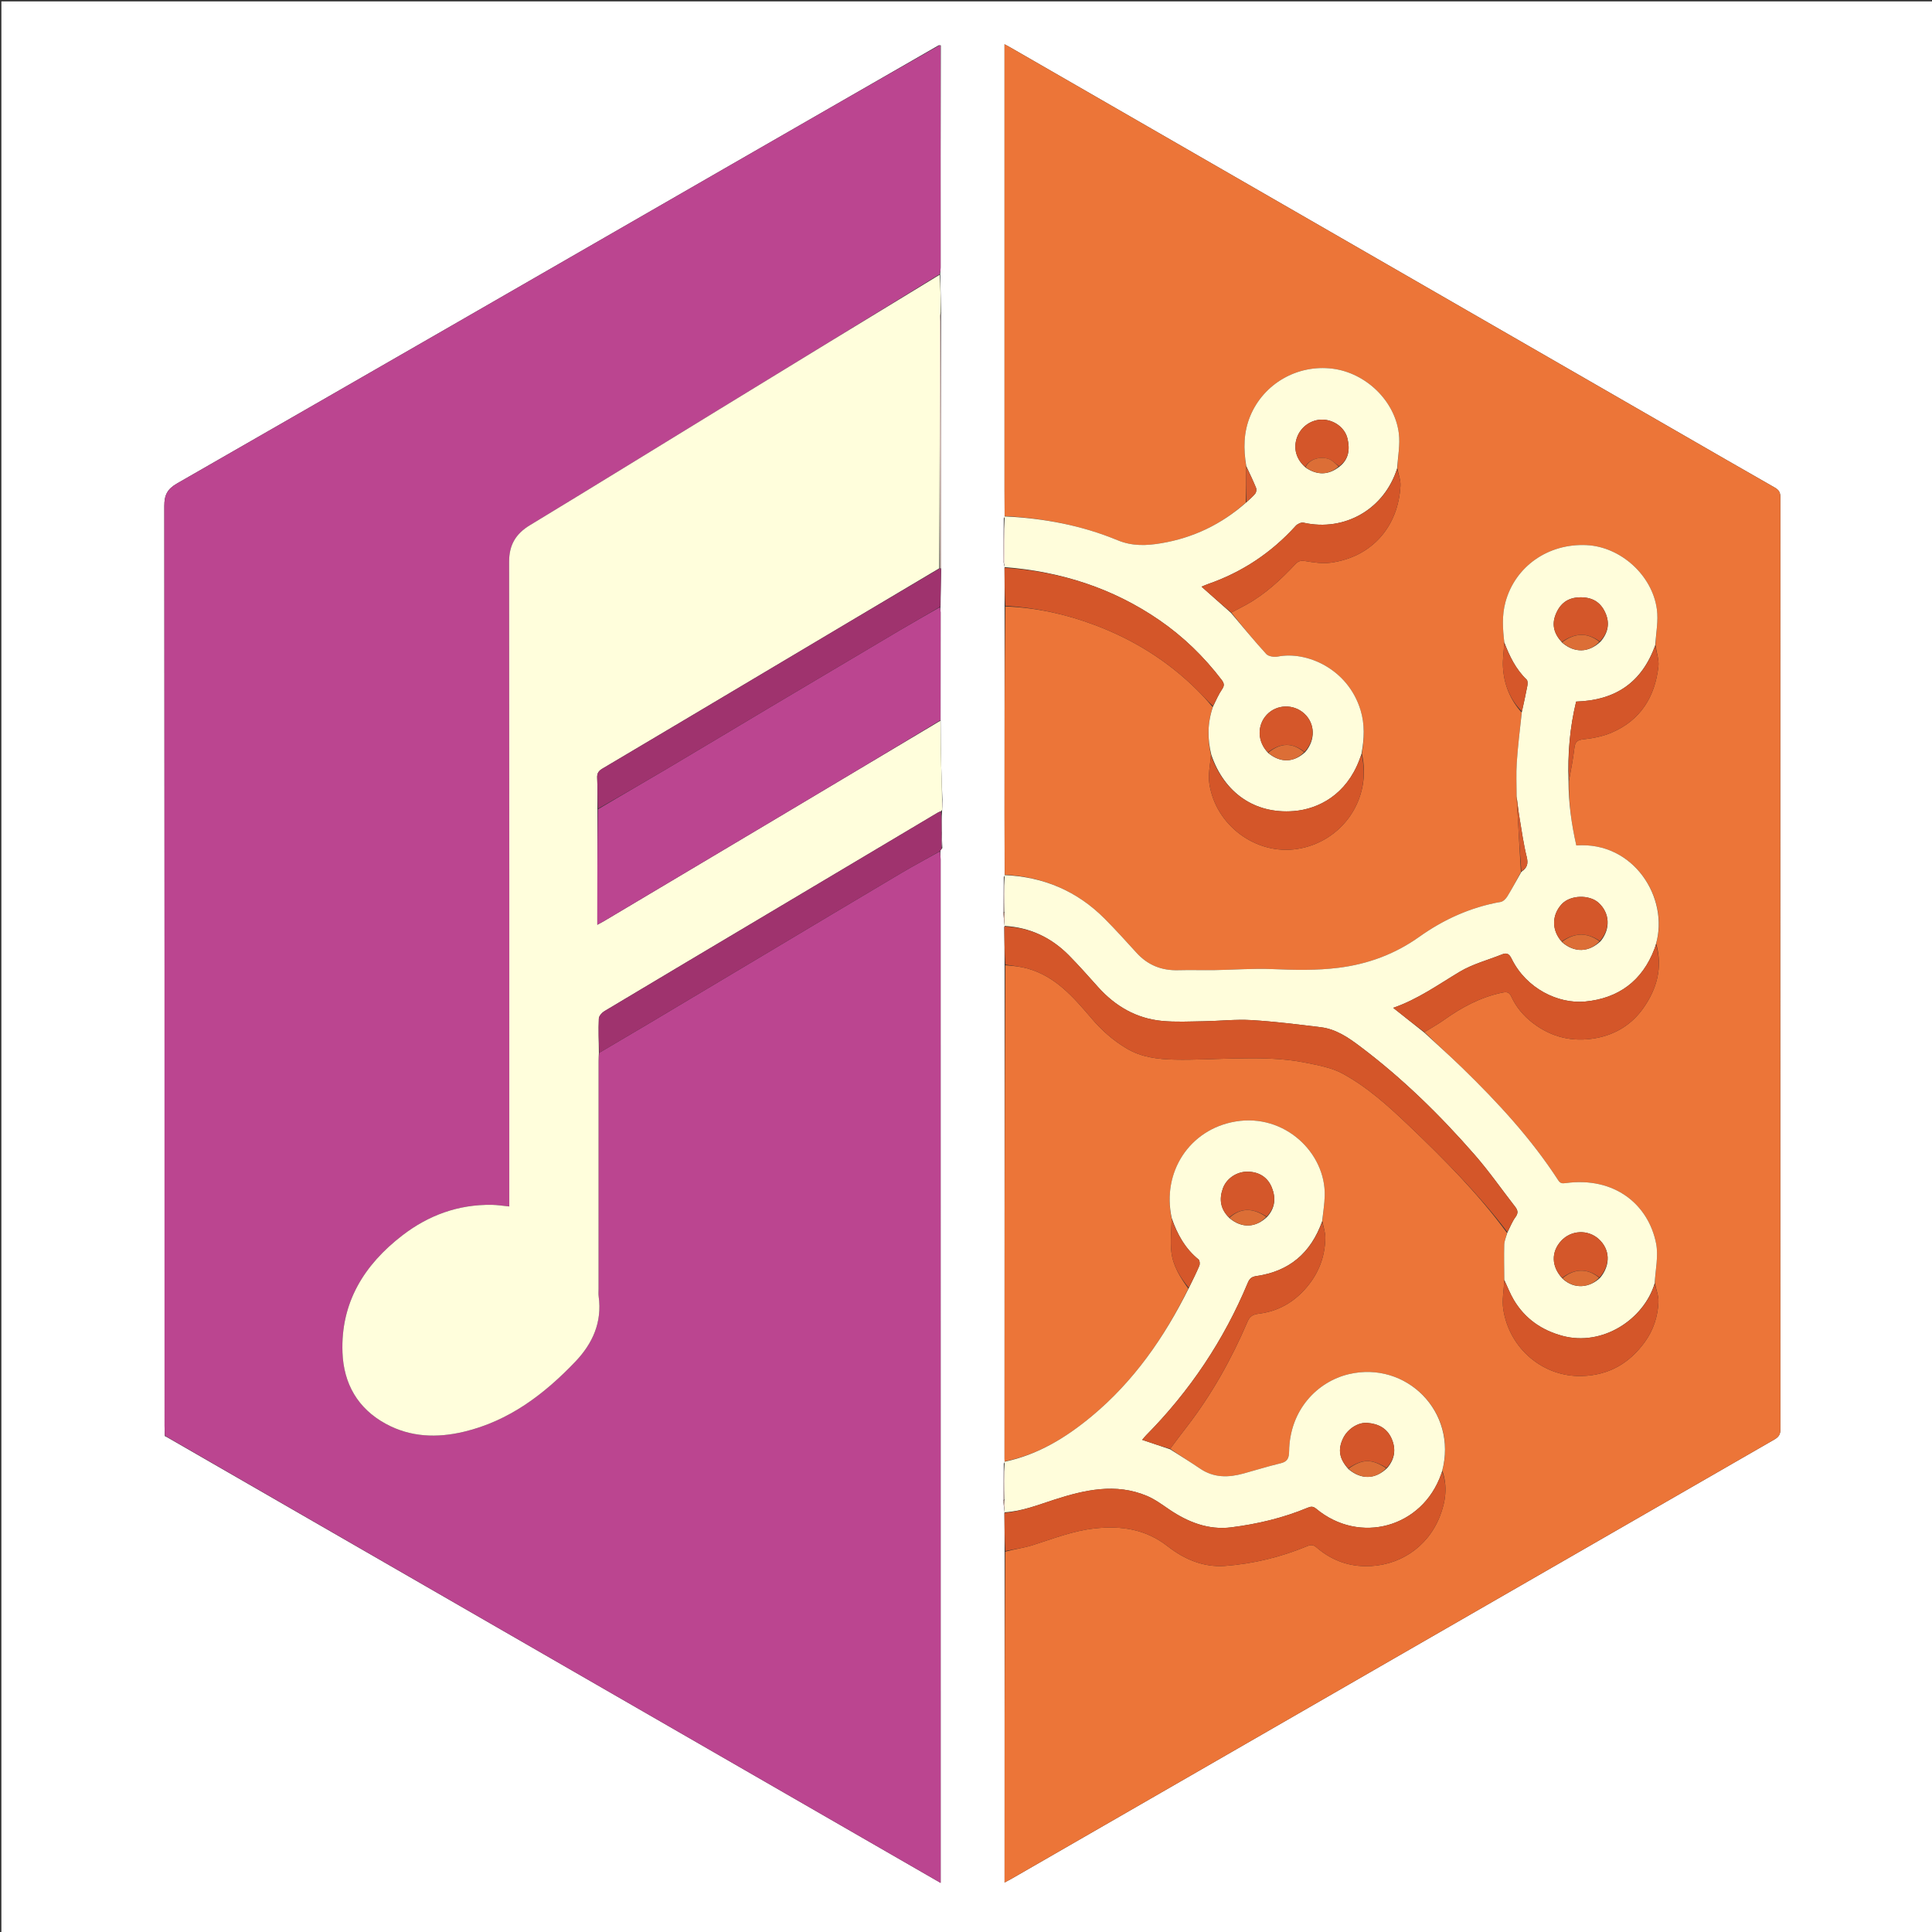 <svg version="1.1" id="Layer_1" xmlns="http://www.w3.org/2000/svg" xmlns:xlink="http://www.w3.org/1999/xlink" x="0px" y="0px"
	 width="100%" viewBox="0 0 1400 1400" enable-background="new 0 0 1400 1400" xml:space="preserve">
<rect x="0" y="0" width="1400" height="1400" fill="#333333" stroke="none"/>
<path fill="#FFFFFF" opacity="1" stroke="none" 
	d="
M776,1401 
	C517.333,1401 259.167,1401 1,1401 
	C1,934.333 1,467.667 1,1 
	C467.666,1 934.333,1 1401,1 
	C1401,467.666 1401,934.333 1401,1401 
	C1192.833,1401 984.667,1401 776,1401 
M727.091,662.026 
	C727.382,665.008 727.673,667.99 727.995,671 
	C727.995,671 727.958,670.971 727.703,671.883 
	C727.832,680.916 727.962,689.948 727.947,699.911 
	C727.937,818.931 727.927,937.952 727.922,1056.973 
	C727.922,1057.638 727.986,1058.302 727.972,1059.451 
	C727.972,1059.451 727.963,1059.938 727.384,1060.552 
	C727.266,1069.38 727.147,1078.207 727.008,1087.893 
	C727.335,1090.347 727.661,1092.801 727.94,1095.56 
	C727.94,1095.56 727.96,1095.868 727.814,1096.815 
	C727.908,1105.869 728.002,1114.923 727.948,1124.908 
	C727.948,1204.448 727.948,1283.988 727.948,1364.157 
	C730.286,1362.888 731.887,1362.065 733.445,1361.168 
	C917.537,1255.134 1101.622,1149.087 1285.758,1043.128 
	C1288.869,1041.338 1290.144,1039.51 1290.142,1035.819 
	C1290.047,810.669 1290.049,585.52 1290.134,360.371 
	C1290.135,356.931 1289.102,355.039 1286.102,353.333 
	C1262.08,339.666 1238.156,325.826 1214.206,312.032 
	C1053.632,219.543 893.058,127.053 732.482,34.567 
	C731.159,33.805 729.804,33.098 727.914,32.065 
	C727.914,35.013 727.914,37.006 727.914,38.998 
	C727.914,144.657 727.912,250.315 727.919,355.974 
	C727.919,361.972 727.985,367.971 727.976,374.452 
	C727.976,374.452 727.97,374.937 727.389,375.55 
	C727.251,385.668 727.074,395.787 727.022,405.906 
	C727.014,407.306 727.621,408.709 727.947,410.535 
	C727.947,410.535 727.99,410.958 727.885,411.896 
	C727.955,420.926 728.025,429.957 727.948,439.916 
	C727.937,490.07 727.914,540.225 727.922,590.379 
	C727.924,604.873 728.015,619.368 727.986,634.399 
	C727.978,634.58 727.969,634.76 727.383,635.555 
	C727.308,644.092 727.233,652.629 727.091,662.026 
M682.008,411.2 
	C681.984,349.501 681.959,287.803 681.968,225.155 
	C681.726,216.468 681.483,207.781 681.31,198.252 
	C681.416,196.76 681.616,195.269 681.616,193.778 
	C681.6,140.271 681.566,86.764 681.749,32.877 
	C681.461,32.8 681.172,32.722 680.182,32.823 
	C628.678,62.452 577.165,92.064 525.673,121.715 
	C393.261,197.962 260.896,274.292 128.348,350.301 
	C121.302,354.342 119.06,358.667 119.068,366.58 
	C119.285,588.853 119.242,811.126 119.25,1033.398 
	C119.25,1035.561 119.363,1037.723 119.325,1040.354 
	C119.45,1040.703 119.698,1040.872 120.659,1041.227 
	C307.365,1148.798 494.071,1256.369 681.635,1364.434 
	C681.635,1361.855 681.635,1360.257 681.635,1358.659 
	C681.635,1113.387 681.636,868.114 681.612,622.842 
	C681.612,620.872 681.27,618.903 681.497,616.335 
	C681.745,615.921 681.994,615.508 682.857,614.525 
	C682.722,610.652 682.586,606.779 682.38,601.99 
	C682.323,597.31 682.267,592.63 682.657,587.515 
	C682.723,586.907 682.789,586.299 682.83,584.935 
	C682.826,583.418 682.821,581.901 682.92,579.432 
	C682.614,571.161 682.222,562.892 682.021,554.619 
	C681.759,543.832 681.648,533.041 681.593,521.442 
	C681.607,495.578 681.629,469.713 681.616,443.849 
	C681.615,442.547 681.312,441.244 681.581,439.098 
	C681.682,430.116 681.782,421.134 682.008,411.2 
z"/>
<path fill="#BB4590" opacity="1" stroke="none" 
	d="
M681.088,616.933 
	C681.27,618.903 681.612,620.872 681.612,622.842 
	C681.636,868.114 681.635,1113.387 681.635,1358.659 
	C681.635,1360.257 681.635,1361.855 681.635,1364.434 
	C494.071,1256.369 307.365,1148.798 120.302,1040.852 
	C119.846,1040.215 119.672,1040.018 119.424,1039.886 
	C119.363,1037.723 119.25,1035.561 119.25,1033.398 
	C119.242,811.126 119.285,588.853 119.068,366.58 
	C119.06,358.667 121.302,354.342 128.348,350.301 
	C260.896,274.292 393.261,197.962 525.673,121.715 
	C577.165,92.064 628.678,62.452 680.659,32.926 
	C681.136,33.03 681.534,33.257 681.534,33.257 
	C681.566,86.764 681.6,140.271 681.616,193.778 
	C681.616,195.269 681.416,196.76 680.91,198.689 
	C627.26,231.717 574.002,264.298 520.76,296.903 
	C475.183,324.814 429.702,352.881 383.998,380.582 
	C373.723,386.81 368.909,394.883 368.924,407.059 
	C369.11,560.519 369.048,713.979 369.049,867.439 
	C369.049,869.526 369.049,871.612 369.049,874.247 
	C364.301,873.786 360.387,873.129 356.464,873.07 
	C332.223,872.708 310.667,880.51 291.59,895.191 
	C263.789,916.584 246.853,943.936 248.174,979.995 
	C249.003,1002.61 259.178,1020.646 279.53,1031.739 
	C297.486,1041.525 316.694,1042.126 336.15,1037.499 
	C368.804,1029.733 394.355,1010.354 416.966,986.645 
	C429.447,973.558 436.399,958.115 433.817,939.442 
	C433.568,937.641 433.739,935.781 433.739,933.948 
	C433.736,878.962 433.734,823.977 433.747,768.991 
	C433.747,766.998 433.896,765.006 434.292,762.871 
	C446.044,755.966 457.499,749.234 468.915,742.434 
	C498.02,725.098 527.108,707.731 556.202,690.376 
	C588.435,671.15 620.633,651.866 652.92,632.731 
	C662.178,627.244 671.692,622.187 681.088,616.933 
z"/>
<path fill="#EC7538" opacity="1" stroke="none" 
	d="
M728.065,633.862 
	C728.015,619.368 727.924,604.873 727.922,590.379 
	C727.914,540.225 727.937,490.07 728.464,439.455 
	C751.13,440.334 772.514,445.083 793.292,452.9 
	C821.198,463.399 845.982,478.726 867.187,499.728 
	C871.186,503.688 874.963,507.874 878.816,512.335 
	C874.861,524.059 874.892,535.518 877.523,547.322 
	C876.882,554.329 875.371,561.241 876.334,567.789 
	C880.79,598.108 910.336,619.833 940.04,615.187 
	C972.65,610.086 994.345,578.947 986.871,546.038 
	C988.613,535.22 989.046,524.812 985.907,514.56 
	C976.674,484.402 946.656,471.676 925.956,475.765 
	C923.318,476.286 919.187,475.676 917.577,473.917 
	C908.722,464.244 900.438,454.05 892.28,443.892 
	C896.273,441.801 899.985,439.926 903.609,437.896 
	C917.103,430.335 928.234,419.904 938.734,408.736 
	C940.721,406.623 942.555,406.026 945.699,406.549 
	C951.867,407.575 958.362,408.571 964.464,407.723 
	C994.614,403.535 1013.337,381.072 1014.834,351.914 
	C1015.042,347.857 1013.32,343.702 1012.545,339.185 
	C1013.022,330.508 1014.665,322.083 1013.642,313.996 
	C1010.625,290.148 989.535,270.15 965.583,267.141 
	C940.066,263.936 915.677,278.068 905.974,301.442 
	C901.062,313.275 901.017,325.379 903.027,338.15 
	C902.973,347.009 902.969,355.426 902.81,364.144 
	C885.043,380.031 864.588,389.758 841.444,393.647 
	C830.806,395.434 820.522,395.896 809.799,391.455 
	C783.721,380.654 756.199,375.511 728.021,373.969 
	C727.985,367.971 727.919,361.972 727.919,355.974 
	C727.912,250.315 727.914,144.657 727.914,38.998 
	C727.914,37.006 727.914,35.013 727.914,32.065 
	C729.804,33.098 731.159,33.805 732.482,34.567 
	C893.058,127.053 1053.632,219.543 1214.206,312.032 
	C1238.156,325.826 1262.08,339.666 1286.102,353.333 
	C1289.102,355.039 1290.135,356.931 1290.134,360.371 
	C1290.049,585.52 1290.047,810.669 1290.142,1035.819 
	C1290.144,1039.51 1288.869,1041.338 1285.758,1043.128 
	C1101.622,1149.087 917.537,1255.134 733.445,1361.168 
	C731.887,1362.065 730.286,1362.888 727.948,1364.157 
	C727.948,1283.988 727.948,1204.448 728.414,1124.39 
	C735.349,1122.515 741.981,1121.675 748.253,1119.695 
	C763.063,1115.021 777.428,1109.284 793.183,1107.56 
	C812.719,1105.422 830.362,1108.128 846.231,1120.561 
	C858.298,1130.016 872.36,1135.889 887.772,1134.722 
	C908.31,1133.166 928.314,1128.265 947.451,1120.327 
	C949.859,1119.328 951.693,1119.304 954.069,1121.361 
	C964.042,1130.001 975.843,1134.705 989.041,1134.92 
	C1013.257,1135.315 1034.346,1121.54 1043.287,1099.015 
	C1047.472,1088.473 1049.181,1077.296 1045.155,1065.65 
	C1056.429,1022.956 1018.878,985.964 977.452,995.751 
	C954.64,1001.14 934.62,1021.566 934.14,1051.596 
	C934.061,1056.504 933.067,1059.138 928.008,1060.349 
	C918.978,1062.509 910.092,1065.275 901.136,1067.752 
	C890.175,1070.784 879.584,1070.972 869.647,1064.214 
	C862.527,1059.372 855.178,1054.867 847.971,1049.848 
	C852.043,1044.249 856.079,1039.016 860.106,1033.777 
	C878.148,1010.309 892.484,984.681 904.073,957.514 
	C905.825,953.407 908.443,952.429 912.336,951.937 
	C926.082,950.197 937.359,943.801 946.425,933.322 
	C955.486,922.847 960.214,910.687 960.37,896.924 
	C960.416,892.962 958.953,888.982 958.206,884.62 
	C958.821,878.316 959.782,872.412 959.94,866.486 
	C960.768,835.547 930.994,806.658 895.269,812.681 
	C861.919,818.305 841.743,849.517 849.032,883.132 
	C848.865,891.471 847.941,899.456 848.817,907.239 
	C849.929,917.118 855.168,925.557 861.096,933.761 
	C843.601,969.306 821.481,1001.023 791.038,1026.312 
	C772.46,1041.745 752.185,1054.182 728.02,1058.967 
	C727.986,1058.302 727.922,1057.638 727.922,1056.973 
	C727.927,937.952 727.937,818.931 728.454,699.447 
	C734.159,699.901 739.474,700.401 744.536,701.812 
	C764.899,707.485 777.975,722.694 790.955,737.935 
	C798.336,746.602 806.711,754.027 816.558,759.851 
	C827.26,766.181 839.142,767.572 851.063,767.835 
	C865.168,768.147 879.297,767.314 893.417,767.019 
	C911.19,766.648 928.996,766.585 946.485,770.142 
	C955.501,771.976 965.036,773.691 972.954,777.999 
	C991.102,787.874 1006.458,801.859 1021.329,816.045 
	C1046.577,840.131 1071.151,864.917 1092.045,893.428 
	C1091.336,896.526 1090.099,899.215 1090.027,901.935 
	C1089.801,910.424 1090.016,918.924 1090.048,927.885 
	C1089.731,935.122 1088.312,942.064 1089.314,948.637 
	C1093.709,977.461 1118.444,997.974 1146.428,997.122 
	C1165.935,996.528 1180.703,987.852 1191.831,972.539 
	C1198.072,963.949 1201.387,953.907 1201.791,943.305 
	C1201.958,938.912 1200.097,934.442 1199.182,929.621 
	C1199.613,919.854 1201.845,910.117 1200.093,901.158 
	C1194.578,872.967 1170.119,852.438 1134.413,857.333 
	C1131.848,857.685 1130.544,857.411 1129.15,855.261 
	C1109.578,825.064 1085.327,798.835 1059.645,773.86 
	C1050.594,765.06 1041.16,756.653 1032.222,747.915 
	C1037.178,744.87 1041.977,742.205 1046.419,739.038 
	C1059.242,729.894 1072.88,722.591 1088.442,719.322 
	C1091.213,718.74 1093.507,718.582 1095.003,721.864 
	C1098.568,729.688 1103.959,736.096 1110.808,741.34 
	C1124.384,751.736 1139.676,755.273 1156.324,752.276 
	C1170.619,749.703 1182.423,742.4 1190.796,730.527 
	C1200.651,716.551 1204.977,701.146 1200.122,683.659 
	C1209.548,650.801 1183.902,609.541 1142.26,612.649 
	C1138.789,597.286 1136.601,581.745 1136.944,565.771 
	C1138.505,557.669 1139.911,549.742 1140.911,541.764 
	C1141.428,537.637 1142.898,536.221 1147.385,535.748 
	C1154.351,535.014 1161.543,533.587 1167.944,530.835 
	C1188.784,521.876 1199.271,504.935 1201.751,482.96 
	C1202.31,478.003 1200.361,472.763 1199.622,467.243 
	C1200.078,458.399 1201.75,449.793 1200.645,441.561 
	C1197.311,416.716 1174.28,396.2 1149.751,395.008 
	C1121.776,393.649 1097.922,410.52 1090.919,436.265 
	C1088.271,445.997 1088.932,455.664 1090.056,465.895 
	C1089.701,472.146 1088.757,477.962 1089.121,483.695 
	C1089.897,495.914 1094.173,506.885 1102.658,516.321 
	C1101.381,528.7 1099.897,540.662 1099.101,552.67 
	C1098.563,560.768 1098.996,568.932 1099.016,577.529 
	C1100.052,595.855 1101.066,613.718 1102.104,631.911 
	C1098.879,638.016 1095.769,643.877 1092.295,649.515 
	C1091.246,651.217 1089.348,653.208 1087.566,653.523 
	C1065.85,657.366 1046.32,666.131 1028.434,678.872 
	C1010.866,691.385 991.332,698.618 969.886,701.299 
	C953.927,703.293 938.068,702.912 922.071,702.243 
	C908.169,701.661 894.201,702.755 880.26,702.972 
	C871.434,703.11 862.598,702.804 853.776,703.045 
	C841.747,703.374 831.722,699.378 823.585,690.427 
	C815.968,682.048 808.366,673.636 800.376,665.62 
	C780.456,645.636 756.154,635.373 728.065,633.862 
z"/>
<path fill="#FFFEDC" opacity="1" stroke="none" 
	d="
M433.976,763.013 
	C433.896,765.006 433.747,766.998 433.747,768.991 
	C433.734,823.977 433.736,878.962 433.739,933.948 
	C433.739,935.781 433.568,937.641 433.817,939.442 
	C436.399,958.115 429.447,973.558 416.966,986.645 
	C394.355,1010.354 368.804,1029.733 336.15,1037.499 
	C316.694,1042.126 297.486,1041.525 279.53,1031.739 
	C259.178,1020.646 249.003,1002.61 248.174,979.995 
	C246.853,943.936 263.789,916.584 291.59,895.191 
	C310.667,880.51 332.223,872.708 356.464,873.07 
	C360.387,873.129 364.301,873.786 369.049,874.247 
	C369.049,871.612 369.049,869.526 369.049,867.439 
	C369.048,713.979 369.11,560.519 368.924,407.059 
	C368.909,394.883 373.723,386.81 383.998,380.582 
	C429.702,352.881 475.183,324.814 520.76,296.903 
	C574.002,264.298 627.26,231.717 680.876,199.11 
	C681.483,207.781 681.726,216.468 681.661,225.911 
	C681.236,228.645 681.016,230.623 681.015,232.6 
	C680.97,292.289 680.947,351.978 680.607,411.834 
	C638.401,436.936 596.511,461.876 554.617,486.807 
	C515.296,510.206 475.986,533.624 436.611,556.932 
	C433.863,558.558 432.585,560.218 432.733,563.559 
	C433.066,571.039 432.93,578.539 432.906,586.493 
	C432.828,614.453 432.828,641.952 432.828,670.13 
	C434.993,668.947 436.305,668.284 437.566,667.534 
	C479.874,642.361 522.182,617.191 564.477,591.997 
	C603.484,568.763 642.474,545.501 681.471,522.252 
	C681.648,533.041 681.759,543.832 682.021,554.619 
	C682.222,562.892 682.614,571.161 682.658,580.125 
	C682.549,582.442 682.702,584.067 682.855,585.691 
	C682.789,586.299 682.723,586.907 682.059,587.715 
	C680.722,588.289 679.956,588.619 679.245,589.042 
	C638.095,613.53 596.952,638.031 555.802,662.519 
	C516.508,685.902 477.19,709.243 437.965,732.739 
	C436.15,733.827 434.028,736.208 433.945,738.071 
	C433.578,746.368 433.902,754.696 433.976,763.013 
z"/>
<path fill="#FFFDDB" opacity="1" stroke="none" 
	d="
M1098.995,577.066 
	C1098.996,568.932 1098.563,560.768 1099.101,552.67 
	C1099.897,540.662 1101.381,528.7 1102.77,515.931 
	C1104.248,509.133 1105.619,503.139 1106.746,497.1 
	C1107.025,495.608 1107.131,493.326 1106.268,492.496 
	C1098.388,484.912 1093.834,475.418 1090.061,465.423 
	C1088.932,455.664 1088.271,445.997 1090.919,436.265 
	C1097.922,410.52 1121.776,393.649 1149.751,395.008 
	C1174.28,396.2 1197.311,416.716 1200.645,441.561 
	C1201.75,449.793 1200.078,458.399 1199.425,467.543 
	C1189.675,494.935 1170.191,507.529 1142.132,508.395 
	C1137.527,527.313 1135.93,546.503 1136.622,565.924 
	C1136.601,581.745 1138.789,597.286 1142.26,612.649 
	C1183.902,609.541 1209.548,650.801 1199.983,684 
	C1199.533,685.685 1199.225,686.634 1198.873,687.566 
	C1190.115,710.773 1172.778,723.472 1148.68,725.747 
	C1129.177,727.589 1105.995,716.435 1095.349,694.68 
	C1093.658,691.226 1091.915,690.197 1088.501,691.564 
	C1078.202,695.689 1067.156,698.557 1057.752,704.175 
	C1042.204,713.463 1027.489,724.122 1009.55,730.315 
	C1017.36,736.517 1024.631,742.292 1031.902,748.066 
	C1041.16,756.653 1050.594,765.06 1059.645,773.86 
	C1085.327,798.835 1109.578,825.064 1129.15,855.261 
	C1130.544,857.411 1131.848,857.685 1134.413,857.333 
	C1170.119,852.438 1194.578,872.967 1200.093,901.158 
	C1201.845,910.117 1199.613,919.854 1199.046,929.965 
	C1191.204,956.015 1161.306,975.859 1132.217,968.004 
	C1117.064,963.913 1105.132,955.578 1097.053,942.127 
	C1094.271,937.496 1092.366,932.338 1090.06,927.42 
	C1090.016,918.924 1089.801,910.424 1090.027,901.935 
	C1090.099,899.215 1091.336,896.526 1092.29,893.18 
	C1094.37,888.995 1095.809,885.164 1098.147,881.995 
	C1100.273,879.113 1099.923,877.036 1097.979,874.533 
	C1088.181,861.914 1079.023,848.741 1068.533,836.729 
	C1043.499,808.066 1016.378,781.492 985.91,758.525 
	C977.228,751.981 968.234,745.72 957.105,744.362 
	C940.369,742.32 923.606,740.2 906.79,739.2 
	C895.397,738.523 883.895,739.851 872.437,740.028 
	C862.277,740.184 852.037,740.752 841.964,739.782 
	C823.446,737.999 808.261,729.174 795.85,715.408 
	C788.823,707.613 781.906,699.699 774.527,692.247 
	C761.745,679.338 746.251,672 727.958,670.971 
	C727.958,670.971 727.995,671 727.995,670.537 
	C727.956,667.102 727.917,664.132 727.913,660.683 
	C727.953,651.784 727.957,643.363 727.961,634.941 
	C727.969,634.76 727.978,634.58 728.025,634.131 
	C756.154,635.373 780.456,645.636 800.376,665.62 
	C808.366,673.636 815.968,682.048 823.585,690.427 
	C831.722,699.378 841.747,703.374 853.776,703.045 
	C862.598,702.804 871.434,703.11 880.26,702.972 
	C894.201,702.755 908.169,701.661 922.071,702.243 
	C938.068,702.912 953.927,703.293 969.886,701.299 
	C991.332,698.618 1010.866,691.385 1028.434,678.872 
	C1046.32,666.131 1065.85,657.366 1087.566,653.523 
	C1089.348,653.208 1091.246,651.217 1092.295,649.515 
	C1095.769,643.877 1098.879,638.016 1102.451,631.742 
	C1106.846,628.792 1107.477,625.703 1106.306,620.947 
	C1104.001,611.583 1102.666,601.974 1101.075,592.441 
	C1100.225,587.342 1099.678,582.192 1098.995,577.066 
M1159.894,464.845 
	C1165.44,458.429 1166.694,451.237 1163.083,443.58 
	C1159.569,436.127 1153.672,432.756 1145.125,432.844 
	C1135.967,432.938 1130.48,437.367 1127.296,445.277 
	C1124.27,452.795 1126.167,459.445 1132.085,465.761 
	C1140.904,473.309 1151.371,473.092 1159.894,464.845 
M1132.011,682.814 
	C1140.849,690.455 1151.375,690.245 1159.983,681.88 
	C1167.233,672.882 1166.433,661.496 1158.396,654.189 
	C1151.819,648.21 1137.898,648.351 1131.58,655.285 
	C1124.381,663.186 1124.23,674.196 1132.011,682.814 
M1132.324,926.599 
	C1140.996,934.743 1152.479,932.963 1159.67,925.742 
	C1167.239,916.562 1166.703,905.145 1158.356,897.742 
	C1150.549,890.817 1138.585,891.382 1131.422,899.013 
	C1123.855,907.073 1124.097,917.912 1132.324,926.599 
z"/>
<path fill="#FFFDDB" opacity="1" stroke="none" 
	d="
M727.996,1059.209 
	C752.185,1054.182 772.46,1041.745 791.038,1026.312 
	C821.481,1001.023 843.601,969.306 861.381,933.533 
	C864.19,927.733 866.826,922.564 869.064,917.227 
	C869.598,915.954 869.407,913.376 868.525,912.663 
	C858.755,904.755 853.051,894.303 849.076,882.687 
	C841.743,849.517 861.919,818.305 895.269,812.681 
	C930.994,806.658 960.768,835.547 959.94,866.486 
	C959.782,872.412 958.821,878.316 958.082,884.97 
	C949.872,908.105 934.09,921.27 910.542,924.656 
	C906.965,925.17 905.478,926.495 904.215,929.526 
	C886.847,971.195 862.195,1008.024 830.464,1040.126 
	C829.471,1041.13 828.614,1042.268 827.673,1043.369 
	C834.731,1045.753 841.331,1047.982 847.931,1050.211 
	C855.178,1054.867 862.527,1059.372 869.647,1064.214 
	C879.584,1070.972 890.175,1070.784 901.136,1067.752 
	C910.092,1065.275 918.978,1062.509 928.008,1060.349 
	C933.067,1059.138 934.061,1056.504 934.14,1051.596 
	C934.62,1021.566 954.64,1001.14 977.452,995.751 
	C1018.878,985.964 1056.429,1022.956 1045.027,1065.999 
	C1044.716,1067.205 1044.507,1067.659 1044.343,1068.13 
	C1030.748,1106.894 985.265,1119.545 953.689,1093.232 
	C951.425,1091.345 949.754,1091.647 947.482,1092.594 
	C929.75,1099.987 911.129,1104.363 892.216,1106.768 
	C875.75,1108.861 860.861,1103.046 847.252,1093.798 
	C842.039,1090.256 836.844,1086.4 831.096,1083.984 
	C808.428,1074.456 785.954,1079.636 764,1086.71 
	C752.12,1090.538 740.575,1095.142 727.96,1095.868 
	C727.96,1095.868 727.94,1095.56 727.965,1094.934 
	C727.986,1091.876 727.981,1089.444 727.984,1086.542 
	C727.982,1077.361 727.973,1068.65 727.963,1059.938 
	C727.963,1059.938 727.972,1059.451 727.996,1059.209 
M918.418,881.537 
	C924.086,875.265 924.558,867.877 921.639,860.593 
	C918.596,852.999 912.274,849.107 903.973,849.035 
	C896.22,848.968 888.697,853.941 886.12,861.207 
	C883.358,868.997 884.252,876.267 891.037,882.798 
	C899.846,890.151 910.038,889.815 918.418,881.537 
M977.224,1064.662 
	C986.485,1072.384 996.825,1072.111 1005.401,1063.551 
	C1010.745,1057.189 1011.693,1050.061 1008.456,1042.575 
	C1005.154,1034.938 998.691,1031.652 990.698,1031.075 
	C983.993,1030.592 976.434,1035.538 973.203,1042.349 
	C969.331,1050.509 970.483,1057.187 977.224,1064.662 
z"/>
<path fill="#FFFDDB" opacity="1" stroke="none" 
	d="
M877.791,547.06 
	C874.892,535.518 874.861,524.059 878.987,512.02 
	C881.264,507.36 883.009,503.165 885.531,499.507 
	C887.427,496.757 887.09,495.072 885.2,492.596 
	C872.38,475.802 857.398,461.269 839.996,449.312 
	C806.245,426.122 768.615,414.135 727.99,410.958 
	C727.99,410.958 727.947,410.535 727.967,409.842 
	C727.982,397.745 727.976,386.341 727.97,374.937 
	C727.97,374.937 727.976,374.452 727.999,374.21 
	C756.199,375.511 783.721,380.654 809.799,391.455 
	C820.522,395.896 830.806,395.434 841.444,393.647 
	C864.588,389.758 885.043,380.031 903.121,364.038 
	C905.626,361.672 907.871,359.876 909.603,357.676 
	C910.368,356.704 910.662,354.681 910.194,353.534 
	C908.008,348.182 905.482,342.97 903.077,337.708 
	C901.017,325.379 901.062,313.275 905.974,301.442 
	C915.677,278.068 940.066,263.936 965.583,267.141 
	C989.535,270.15 1010.625,290.148 1013.642,313.996 
	C1014.665,322.083 1013.022,330.508 1012.366,339.499 
	C1003.282,368.571 974.8,385.516 944.568,378.76 
	C942.914,378.39 940.205,379.642 938.96,381.018 
	C921.3,400.537 900.109,414.643 875.246,423.26 
	C873.79,423.765 872.39,424.432 870.684,425.141 
	C878.078,431.708 885.018,437.872 891.957,444.035 
	C900.438,454.05 908.722,464.244 917.577,473.917 
	C919.187,475.676 923.318,476.286 925.956,475.765 
	C946.656,471.676 976.674,484.402 985.907,514.56 
	C989.046,524.812 988.613,535.22 986.577,546.297 
	C985.906,548.205 985.494,549.469 985.024,550.711 
	C975.596,575.615 955.717,586.317 937.399,587.743 
	C909.008,589.955 887.177,574.398 877.791,547.06 
M946.247,338.93 
	C954.503,344.534 962.932,344.332 970.715,338.06 
	C977.563,332.699 978.215,325.369 976.432,317.781 
	C974.597,309.971 966.87,304.394 958.74,304.084 
	C950.462,303.768 942.731,309.036 939.872,316.94 
	C936.993,324.903 939.279,333.001 946.247,338.93 
M919.106,545.75 
	C927.902,552.921 937.544,552.721 945.909,544.866 
	C953.353,536.148 953.018,524.327 945.123,517.081 
	C937.378,509.973 925.217,510.307 918.053,517.826 
	C910.727,525.515 911.046,537.615 919.106,545.75 
z"/>
<path fill="#BB4590" opacity="1" stroke="none" 
	d="
M681.532,521.847 
	C642.474,545.501 603.484,568.763 564.477,591.997 
	C522.182,617.191 479.874,642.361 437.566,667.534 
	C436.305,668.284 434.993,668.947 432.828,670.13 
	C432.828,641.952 432.828,614.453 433.268,586.456 
	C450.348,576.272 467.046,566.685 483.612,556.875 
	C508.33,542.238 532.937,527.412 557.626,512.725 
	C588.881,494.133 620.153,475.569 651.457,457.059 
	C661.29,451.244 671.249,445.641 681.15,439.941 
	C681.312,441.244 681.615,442.547 681.616,443.849 
	C681.629,469.713 681.607,495.578 681.532,521.847 
z"/>
<path fill="#D45629" opacity="1" stroke="none" 
	d="
M727.831,671.427 
	C746.251,672 761.745,679.338 774.527,692.247 
	C781.906,699.699 788.823,707.613 795.85,715.408 
	C808.261,729.174 823.446,737.999 841.964,739.782 
	C852.037,740.752 862.277,740.184 872.437,740.028 
	C883.895,739.851 895.397,738.523 906.79,739.2 
	C923.606,740.2 940.369,742.32 957.105,744.362 
	C968.234,745.72 977.228,751.981 985.91,758.525 
	C1016.378,781.492 1043.499,808.066 1068.533,836.729 
	C1079.023,848.741 1088.181,861.914 1097.979,874.533 
	C1099.923,877.036 1100.273,879.113 1098.147,881.995 
	C1095.809,885.164 1094.37,888.995 1092.295,892.786 
	C1071.151,864.917 1046.577,840.131 1021.329,816.045 
	C1006.458,801.859 991.102,787.874 972.954,777.999 
	C965.036,773.691 955.501,771.976 946.485,770.142 
	C928.996,766.585 911.19,766.648 893.417,767.019 
	C879.297,767.314 865.168,768.147 851.063,767.835 
	C839.142,767.572 827.26,766.181 816.558,759.851 
	C806.711,754.027 798.336,746.602 790.955,737.935 
	C777.975,722.694 764.899,707.485 744.536,701.812 
	C739.474,700.401 734.159,699.901 728.527,698.982 
	C727.962,689.948 727.832,680.916 727.831,671.427 
z"/>
<path fill="#D45629" opacity="1" stroke="none" 
	d="
M727.887,1096.341 
	C740.575,1095.142 752.12,1090.538 764,1086.71 
	C785.954,1079.636 808.428,1074.456 831.096,1083.984 
	C836.844,1086.4 842.039,1090.256 847.252,1093.798 
	C860.861,1103.046 875.75,1108.861 892.216,1106.768 
	C911.129,1104.363 929.75,1099.987 947.482,1092.594 
	C949.754,1091.647 951.425,1091.345 953.689,1093.232 
	C985.265,1119.545 1030.748,1106.894 1044.343,1068.13 
	C1044.507,1067.659 1044.716,1067.205 1045.032,1066.394 
	C1049.181,1077.296 1047.472,1088.473 1043.287,1099.015 
	C1034.346,1121.54 1013.257,1135.315 989.041,1134.92 
	C975.843,1134.705 964.042,1130.001 954.069,1121.361 
	C951.693,1119.304 949.859,1119.328 947.451,1120.327 
	C928.314,1128.265 908.31,1133.166 887.772,1134.722 
	C872.36,1135.889 858.298,1130.016 846.231,1120.561 
	C830.362,1108.128 812.719,1105.422 793.183,1107.56 
	C777.428,1109.284 763.063,1115.021 748.253,1119.695 
	C741.981,1121.675 735.349,1122.515 728.488,1123.925 
	C728.002,1114.923 727.908,1105.869 727.887,1096.341 
z"/>
<path fill="#9F336E" opacity="1" stroke="none" 
	d="
M434.292,762.871 
	C433.902,754.696 433.578,746.368 433.945,738.071 
	C434.028,736.208 436.15,733.827 437.965,732.739 
	C477.19,709.243 516.508,685.902 555.802,662.519 
	C596.952,638.031 638.095,613.53 679.245,589.042 
	C679.956,588.619 680.722,588.289 681.836,587.932 
	C682.267,592.63 682.323,597.31 682.266,602.895 
	C682.182,607.565 682.212,611.329 682.242,615.094 
	C681.994,615.508 681.745,615.921 681.292,616.634 
	C671.692,622.187 662.178,627.244 652.92,632.731 
	C620.633,651.866 588.435,671.15 556.202,690.376 
	C527.108,707.731 498.02,725.098 468.915,742.434 
	C457.499,749.234 446.044,755.966 434.292,762.871 
z"/>
<path fill="#9F336E" opacity="1" stroke="none" 
	d="
M681.365,439.52 
	C671.249,445.641 661.29,451.244 651.457,457.059 
	C620.153,475.569 588.881,494.133 557.626,512.725 
	C532.937,527.412 508.33,542.238 483.612,556.875 
	C467.046,566.685 450.348,576.272 433.346,585.995 
	C432.93,578.539 433.066,571.039 432.733,563.559 
	C432.585,560.218 433.863,558.558 436.611,556.932 
	C475.986,533.624 515.296,510.206 554.617,486.807 
	C596.511,461.876 638.401,436.936 680.845,411.959 
	C681.559,411.996 681.721,412.074 681.883,412.152 
	C681.782,421.134 681.682,430.116 681.365,439.52 
z"/>
<path fill="#D45629" opacity="1" stroke="none" 
	d="
M727.937,411.427 
	C768.615,414.135 806.245,426.122 839.996,449.312 
	C857.398,461.269 872.38,475.802 885.2,492.596 
	C887.09,495.072 887.427,496.757 885.531,499.507 
	C883.009,503.165 881.264,507.36 879.014,511.64 
	C874.963,507.874 871.186,503.688 867.187,499.728 
	C845.982,478.726 821.198,463.399 793.292,452.9 
	C772.514,445.083 751.13,440.334 728.538,438.99 
	C728.025,429.957 727.955,420.926 727.937,411.427 
z"/>
<path fill="#E9D1C9" opacity="1" stroke="none" 
	d="
M681.946,411.676 
	C681.721,412.074 681.559,411.996 681.159,411.793 
	C680.947,351.978 680.97,292.289 681.015,232.6 
	C681.016,230.623 681.236,228.645 681.644,226.386 
	C681.959,287.803 681.984,349.501 681.946,411.676 
z"/>
<path fill="#FAE6E0" opacity="1" stroke="none" 
	d="
M727.68,375.243 
	C727.976,386.341 727.982,397.745 727.965,409.63 
	C727.621,408.709 727.014,407.306 727.022,405.906 
	C727.074,395.787 727.251,385.668 727.68,375.243 
z"/>
<path fill="#FAE7E1" opacity="1" stroke="none" 
	d="
M727.674,1060.245 
	C727.973,1068.65 727.982,1077.361 727.747,1086.537 
	C727.502,1087.001 727.029,1087.034 727.029,1087.034 
	C727.147,1078.207 727.266,1069.38 727.674,1060.245 
z"/>
<path fill="#FAE6E0" opacity="1" stroke="none" 
	d="
M727.672,635.248 
	C727.957,643.363 727.953,651.784 727.734,660.665 
	C727.519,661.124 727.158,661.165 727.158,661.165 
	C727.233,652.629 727.308,644.092 727.672,635.248 
z"/>
<path fill="#D6A7C1" opacity="1" stroke="none" 
	d="
M682.549,614.809 
	C682.212,611.329 682.182,607.565 682.302,603.353 
	C682.586,606.779 682.722,610.652 682.549,614.809 
z"/>
<path fill="#EBB7A8" opacity="1" stroke="none" 
	d="
M727.125,661.595 
	C727.158,661.165 727.519,661.124 727.698,661.142 
	C727.917,664.132 727.956,667.102 727.979,670.522 
	C727.673,667.99 727.382,665.008 727.125,661.595 
z"/>
<path fill="#E6C6BE" opacity="1" stroke="none" 
	d="
M727.018,1087.464 
	C727.029,1087.034 727.502,1087.001 727.739,1087.006 
	C727.981,1089.444 727.986,1091.876 727.989,1094.781 
	C727.661,1092.801 727.335,1090.347 727.018,1087.464 
z"/>
<path fill="#D6A7C1" opacity="1" stroke="none" 
	d="
M682.843,585.313 
	C682.702,584.067 682.549,582.442 682.606,580.601 
	C682.821,581.901 682.826,583.418 682.843,585.313 
z"/>
<path fill="#CE90B3" opacity="1" stroke="none" 
	d="
M119.375,1040.12 
	C119.672,1040.018 119.846,1040.215 120.007,1040.669 
	C119.698,1040.872 119.45,1040.703 119.375,1040.12 
z"/>
<path fill="#D6A7C1" opacity="1" stroke="none" 
	d="
M681.641,33.067 
	C681.534,33.257 681.136,33.03 681.01,32.837 
	C681.172,32.722 681.461,32.8 681.641,33.067 
z"/>
<path fill="#D45629" opacity="1" stroke="none" 
	d="
M1032.222,747.915 
	C1024.631,742.292 1017.36,736.517 1009.55,730.315 
	C1027.489,724.122 1042.204,713.463 1057.752,704.175 
	C1067.156,698.557 1078.202,695.689 1088.501,691.564 
	C1091.915,690.197 1093.658,691.226 1095.349,694.68 
	C1105.995,716.435 1129.177,727.589 1148.68,725.747 
	C1172.778,723.472 1190.115,710.773 1198.873,687.566 
	C1199.225,686.634 1199.533,685.685 1200.001,684.402 
	C1204.977,701.146 1200.651,716.551 1190.796,730.527 
	C1182.423,742.4 1170.619,749.703 1156.324,752.276 
	C1139.676,755.273 1124.384,751.736 1110.808,741.34 
	C1103.959,736.096 1098.568,729.688 1095.003,721.864 
	C1093.507,718.582 1091.213,718.74 1088.442,719.322 
	C1072.88,722.591 1059.242,729.894 1046.419,739.038 
	C1041.977,742.205 1037.178,744.87 1032.222,747.915 
z"/>
<path fill="#D45629" opacity="1" stroke="none" 
	d="
M892.28,443.892 
	C885.018,437.872 878.078,431.708 870.684,425.141 
	C872.39,424.432 873.79,423.765 875.246,423.26 
	C900.109,414.643 921.3,400.537 938.96,381.018 
	C940.205,379.642 942.914,378.39 944.568,378.76 
	C974.8,385.516 1003.282,368.571 1012.313,339.905 
	C1013.32,343.702 1015.042,347.857 1014.834,351.914 
	C1013.337,381.072 994.614,403.535 964.464,407.723 
	C958.362,408.571 951.867,407.575 945.699,406.549 
	C942.555,406.026 940.721,406.623 938.734,408.736 
	C928.234,419.904 917.103,430.335 903.609,437.896 
	C899.985,439.926 896.273,441.801 892.28,443.892 
z"/>
<path fill="#D45629" opacity="1" stroke="none" 
	d="
M847.971,1049.848 
	C841.331,1047.982 834.731,1045.753 827.673,1043.369 
	C828.614,1042.268 829.471,1041.13 830.464,1040.126 
	C862.195,1008.024 886.847,971.195 904.215,929.526 
	C905.478,926.495 906.965,925.17 910.542,924.656 
	C934.09,921.27 949.872,908.105 958.058,885.36 
	C958.953,888.982 960.416,892.962 960.37,896.924 
	C960.214,910.687 955.486,922.847 946.425,933.322 
	C937.359,943.801 926.082,950.197 912.336,951.937 
	C908.443,952.429 905.825,953.407 904.073,957.514 
	C892.484,984.681 878.148,1010.309 860.106,1033.777 
	C856.079,1039.016 852.043,1044.249 847.971,1049.848 
z"/>
<path fill="#D45629" opacity="1" stroke="none" 
	d="
M877.523,547.322 
	C887.177,574.398 909.008,589.955 937.399,587.743 
	C955.717,586.317 975.596,575.615 985.024,550.711 
	C985.494,549.469 985.906,548.205 986.638,546.692 
	C994.345,578.947 972.65,610.086 940.04,615.187 
	C910.336,619.833 880.79,598.108 876.334,567.789 
	C875.371,561.241 876.882,554.329 877.523,547.322 
z"/>
<path fill="#D45629" opacity="1" stroke="none" 
	d="
M1090.048,927.885 
	C1092.366,932.338 1094.271,937.496 1097.053,942.127 
	C1105.132,955.578 1117.064,963.913 1132.217,968.004 
	C1161.306,975.859 1191.204,956.015 1199.023,930.352 
	C1200.097,934.442 1201.958,938.912 1201.791,943.305 
	C1201.387,953.907 1198.072,963.949 1191.831,972.539 
	C1180.703,987.852 1165.935,996.528 1146.428,997.122 
	C1118.444,997.974 1093.709,977.461 1089.314,948.637 
	C1088.312,942.064 1089.731,935.122 1090.048,927.885 
z"/>
<path fill="#D45629" opacity="1" stroke="none" 
	d="
M1136.944,565.771 
	C1135.93,546.503 1137.527,527.313 1142.132,508.395 
	C1170.191,507.529 1189.675,494.935 1199.371,467.953 
	C1200.361,472.763 1202.31,478.003 1201.751,482.96 
	C1199.271,504.935 1188.784,521.876 1167.944,530.835 
	C1161.543,533.587 1154.351,535.014 1147.385,535.748 
	C1142.898,536.221 1141.428,537.637 1140.911,541.764 
	C1139.911,549.742 1138.505,557.669 1136.944,565.771 
z"/>
<path fill="#D5572A" opacity="1" stroke="none" 
	d="
M849.032,883.132 
	C853.051,894.303 858.755,904.755 868.525,912.663 
	C869.407,913.376 869.598,915.954 869.064,917.227 
	C866.826,922.564 864.19,927.733 861.415,933.191 
	C855.168,925.557 849.929,917.118 848.817,907.239 
	C847.941,899.456 848.865,891.471 849.032,883.132 
z"/>
<path fill="#D5572A" opacity="1" stroke="none" 
	d="
M1090.056,465.895 
	C1093.834,475.418 1098.388,484.912 1106.268,492.496 
	C1107.131,493.326 1107.025,495.608 1106.746,497.1 
	C1105.619,503.139 1104.248,509.133 1102.855,515.534 
	C1094.173,506.885 1089.897,495.914 1089.121,483.695 
	C1088.757,477.962 1089.701,472.146 1090.056,465.895 
z"/>
<path fill="#D65B2D" opacity="1" stroke="none" 
	d="
M1099.016,577.529 
	C1099.678,582.192 1100.225,587.342 1101.075,592.441 
	C1102.666,601.974 1104.001,611.583 1106.306,620.947 
	C1107.477,625.703 1106.846,628.792 1102.427,631.412 
	C1101.066,613.718 1100.052,595.855 1099.016,577.529 
z"/>
<path fill="#D65B2D" opacity="1" stroke="none" 
	d="
M903.027,338.15 
	C905.482,342.97 908.008,348.182 910.194,353.534 
	C910.662,354.681 910.368,356.704 909.603,357.676 
	C907.871,359.876 905.626,361.672 903.278,363.738 
	C902.969,355.426 902.973,347.009 903.027,338.15 
z"/>
<path fill="#D4572A" opacity="1" stroke="none" 
	d="
M1132.024,925.988 
	C1124.097,917.912 1123.855,907.073 1131.422,899.013 
	C1138.585,891.382 1150.549,890.817 1158.356,897.742 
	C1166.703,905.145 1167.239,916.562 1159.048,925.731 
	C1150.489,918.946 1140.993,919.042 1132.024,925.988 
z"/>
<path fill="#D4572A" opacity="1" stroke="none" 
	d="
M1131.647,682.216 
	C1124.23,674.196 1124.381,663.186 1131.58,655.285 
	C1137.898,648.351 1151.819,648.21 1158.396,654.189 
	C1166.433,661.496 1167.233,672.882 1159.355,681.906 
	C1149.63,675.263 1140.61,676.017 1131.647,682.216 
z"/>
<path fill="#D4572A" opacity="1" stroke="none" 
	d="
M1131.755,465.152 
	C1126.167,459.445 1124.27,452.795 1127.296,445.277 
	C1130.48,437.367 1135.967,432.938 1145.125,432.844 
	C1153.672,432.756 1159.569,436.127 1163.083,443.58 
	C1166.694,451.237 1165.44,458.429 1159.266,464.854 
	C1149.599,457.73 1140.651,459.029 1131.755,465.152 
z"/>
<path fill="#DC6E36" opacity="1" stroke="none" 
	d="
M1131.92,465.456 
	C1140.651,459.029 1149.599,457.73 1158.973,465.029 
	C1151.371,473.092 1140.904,473.309 1131.92,465.456 
z"/>
<path fill="#DC6E36" opacity="1" stroke="none" 
	d="
M1132.174,926.293 
	C1140.993,919.042 1150.489,918.946 1158.738,925.875 
	C1152.479,932.963 1140.996,934.743 1132.174,926.293 
z"/>
<path fill="#DC6E36" opacity="1" stroke="none" 
	d="
M1131.829,682.515 
	C1140.61,676.017 1149.63,675.263 1159.081,682.099 
	C1151.375,690.245 1140.849,690.455 1131.829,682.515 
z"/>
<path fill="#D4562A" opacity="1" stroke="none" 
	d="
M976.943,1064.035 
	C970.483,1057.187 969.331,1050.509 973.203,1042.349 
	C976.434,1035.538 983.993,1030.592 990.698,1031.075 
	C998.691,1031.652 1005.154,1034.938 1008.456,1042.575 
	C1011.693,1050.061 1010.745,1057.189 1004.77,1063.71 
	C994.023,1057.026 987.267,1057.067 976.943,1064.035 
z"/>
<path fill="#D4572A" opacity="1" stroke="none" 
	d="
M890.662,882.206 
	C884.252,876.267 883.358,868.997 886.12,861.207 
	C888.697,853.941 896.22,848.968 903.973,849.035 
	C912.274,849.107 918.596,852.999 921.639,860.593 
	C924.558,867.877 924.086,875.265 917.824,881.588 
	C908.236,875.388 899.365,874.829 890.662,882.206 
z"/>
<path fill="#DC6E36" opacity="1" stroke="none" 
	d="
M977.083,1064.349 
	C987.267,1057.067 994.023,1057.026 1004.482,1063.902 
	C996.825,1072.111 986.485,1072.384 977.083,1064.349 
z"/>
<path fill="#DC6E36" opacity="1" stroke="none" 
	d="
M890.85,882.502 
	C899.365,874.829 908.236,875.388 917.536,881.778 
	C910.038,889.815 899.846,890.151 890.85,882.502 
z"/>
<path fill="#D5572A" opacity="1" stroke="none" 
	d="
M918.774,545.137 
	C911.046,537.615 910.727,525.515 918.053,517.826 
	C925.217,510.307 937.378,509.973 945.123,517.081 
	C953.018,524.327 953.353,536.148 945.285,544.867 
	C936.417,537.976 928.253,538.061 918.774,545.137 
z"/>
<path fill="#D4562A" opacity="1" stroke="none" 
	d="
M945.918,338.349 
	C939.279,333.001 936.993,324.903 939.872,316.94 
	C942.731,309.036 950.462,303.768 958.74,304.084 
	C966.87,304.394 974.597,309.971 976.432,317.781 
	C978.215,325.369 977.563,332.699 970.358,337.825 
	C967.596,335.871 965.42,333.467 962.74,332.569 
	C955.993,330.309 948.054,333.333 945.918,338.349 
z"/>
<path fill="#DC6E36" opacity="1" stroke="none" 
	d="
M918.94,545.443 
	C928.253,538.061 936.417,537.976 944.995,545.036 
	C937.544,552.721 927.902,552.921 918.94,545.443 
z"/>
<path fill="#DC6E36" opacity="1" stroke="none" 
	d="
M946.082,338.64 
	C948.054,333.333 955.993,330.309 962.74,332.569 
	C965.42,333.467 967.596,335.871 970.042,337.976 
	C962.932,344.332 954.503,344.534 946.082,338.64 
z"/>
</svg>